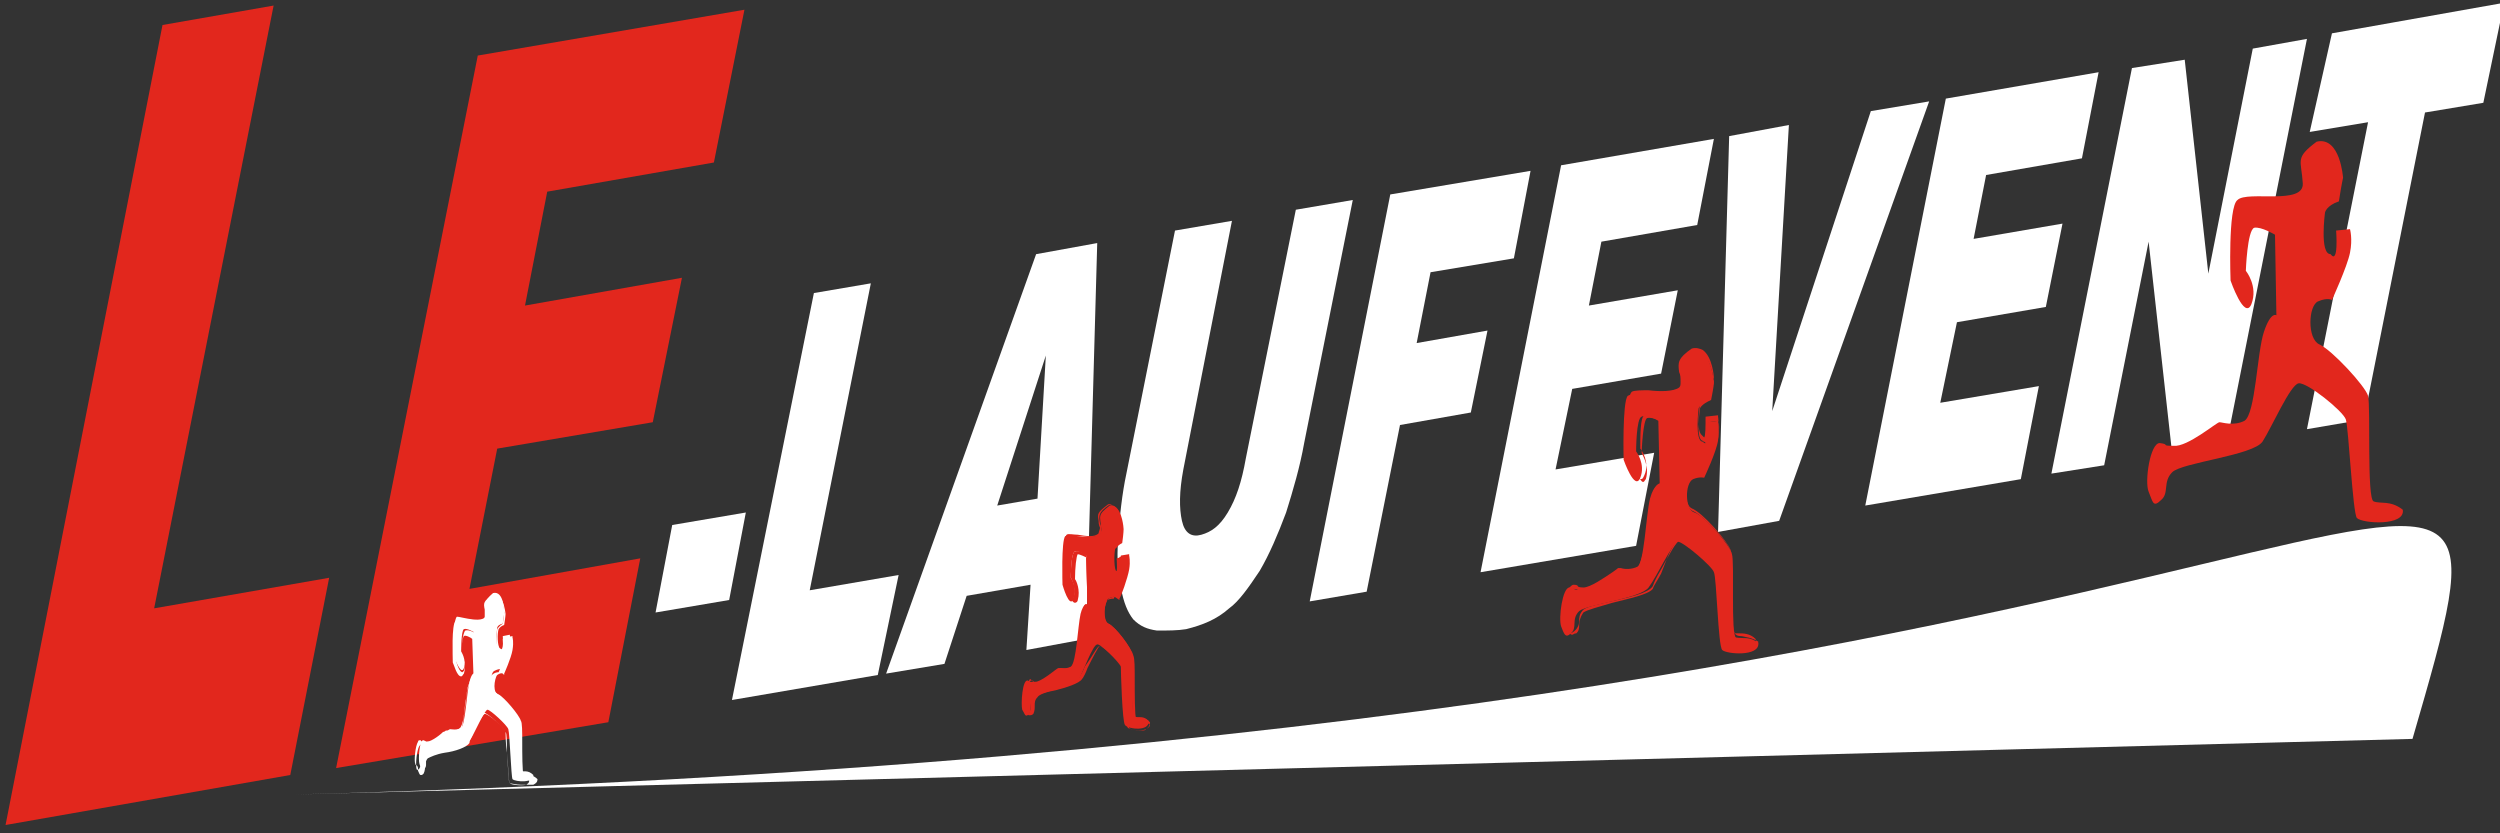 <?xml version="1.0" encoding="utf-8"?>
<!-- Generator: Adobe Illustrator 23.0.1, SVG Export Plug-In . SVG Version: 6.00 Build 0)  -->
<svg version="1.1" id="Ebene_1" xmlns="http://www.w3.org/2000/svg" xmlns:xlink="http://www.w3.org/1999/xlink" x="0px" y="0px"
	 width="180px" height="60px" viewBox="0 0 180 60" style="enable-background:new 0 0 180 60;" xml:space="preserve">
<rect x="0" y="0" width="180" height="60" fill="#333333" stroke="none"/>
<style type="text/css">
	.st0{fill:#FFFFFF;}
	.st1{fill:#E2271D;}
</style>
<g>
	<path class="st0" d="M21.3,57.2c152.4-4,162.5-38.8,152.4-4"/>
</g>
<path class="st1" d="M11.7,1.8l8-1.4l-8.6,43.4l12.6-2.2l-2.8,14.2L0.4,59.4L11.7,1.8z"/>
<path class="st1" d="M34.4,4l19.2-3.3l-2.2,11l-12,2.1l-1.6,8.2L49.1,20L47,30.4l-11.2,1.9l-2,10.1l12.3-2.2L43.8,52l-19.6,3.3
	L34.4,4z"/>
<path class="st0" d="M48.4,37.8l5.3-0.9l-1.2,6.3l-5.3,0.9L48.4,37.8z"/>
<path class="st0" d="M58.6,21.1l4.1-0.7l-4.4,22.1l6.4-1.1l-1.5,7.2l-10.5,1.8L58.6,21.1z"/>
<path class="st0" d="M74.2,42.1l-4.6,0.8L68,47.8l-4.2,0.7l10.8-30.2l4.4-0.8l-0.8,28.5l-4.3,0.8L74.2,42.1z M74.7,35.9l0.6-10.3
	l-3.5,10.8L74.7,35.9z"/>
<path class="st0" d="M93.3,15.1l4.1-0.7l-3.5,17.5c-0.3,1.7-0.8,3.4-1.3,5c-0.6,1.6-1.2,3-1.9,4.2c-0.8,1.2-1.5,2.2-2.2,2.7
	c-0.9,0.8-1.9,1.2-3.1,1.5c-0.6,0.1-1.3,0.1-2.1,0.1c-0.7-0.1-1.2-0.3-1.7-0.8c-0.4-0.5-0.7-1.2-0.9-2.3c-0.2-1-0.3-2.1-0.2-3.3
	c0.1-1.8,0.3-3.5,0.6-4.9l3.5-17.5l4.1-0.7l-3.5,17.9c-0.3,1.6-0.3,2.8-0.1,3.7s0.7,1.2,1.4,1s1.3-0.6,1.9-1.6c0.6-1,1-2.2,1.3-3.9
	L93.3,15.1z"/>
<path class="st0" d="M100.1,14l10.1-1.7l-1.2,6.3l-6,1l-1,5.1l5.1-0.9l-1.2,5.9l-5.1,0.9l-2.4,12l-4.1,0.7L100.1,14z"/>
<path class="st0" d="M112.4,11.9l11-1.9l-1.2,6.2l-6.9,1.2l-0.9,4.6l6.4-1.1l-1.2,6l-6.4,1.1l-1.2,5.8l7.1-1.2l-1.3,6.7l-11.2,1.9
	L112.4,11.9z"/>
<path class="st0" d="M124.5,9.8l4.3-0.8l-1.2,20.6L134.7,8l4.2-0.7l-10.8,30.2l-4.4,0.8L124.5,9.8z"/>
<path class="st0" d="M140.1,7.1l11-1.9l-1.2,6.2l-6.9,1.2l-0.9,4.6l6.4-1.1l-1.2,6l-6.4,1.1l-1.2,5.8l7.1-1.2l-1.3,6.7l-11.2,1.9
	L140.1,7.1z"/>
<path class="st0" d="M153.5,4.9l3.8-0.6l1.7,15.4l3.2-16.2l3.9-0.7L160.3,32l-3.9,0.7l-1.7-15.3l-3.2,16.1l-3.8,0.6L153.5,4.9z"/>
<path class="st0" d="M167.9,2.4l12.4-2.2l-1.5,7.2l-4.2,0.7l-4.4,22.1l-4.1,0.7l4.4-22.1l-4.2,0.7L167.9,2.4z"/>
<g>
	<path class="st1" d="M165.8,13.2c-0.1-1.7-0.6-1.8,1-3c1.7-0.4,1.9,2.6,1.9,2.6s-0.1,0.4-0.3,1.7c-0.9,0.3-1,0.8-1,0.8
		s-0.4,3,0.4,3c0.6,0.8,0.4-1.7,0.4-1.7l1-0.1c0,0,0.2,0.7,0,1.7c-0.2,1-1.3,3.4-1.3,3.4s-0.3-0.2-1,0.1c-0.7,0.3-0.8,2.7,0.1,3.1
		s3.3,3,3.5,3.7c0.2,0.8-0.1,7.4,0.4,7.6s1.2-0.1,2.1,0.6c0.2,1.2-2.9,1-3.3,0.6c-0.3-0.3-0.6-6.5-0.8-7.1c-0.2-0.6-2.8-2.7-3.4-2.6
		c-0.6,0.1-1.9,3.1-2.6,4.2c-0.7,1-5.8,1.5-6.5,2.2c-0.7,0.7-0.2,1.5-0.8,2c-0.6,0.6-0.6,0.1-0.9-0.6c-0.3-0.7,0.1-3.5,0.8-3.5
		c0.8,0.1,0,0.2,1,0.2c1,0.1,3.1-1.7,3.3-1.7c0.2,0,1,0.3,1.8-0.1c0.8-0.5,0.9-4.9,1.4-6.4c0.5-1.5,0.9-1.2,0.9-1.2l-0.1-5.8
		c0,0-1-0.6-1.5-0.5c-0.5,0.2-0.6,3.1-0.6,3.1s0.9,1.1,0.4,2.4c-0.5,1.2-1.5-1.7-1.5-1.7s-0.2-5.3,0.5-5.8
		C161.8,13.7,165.9,14.8,165.8,13.2z"/>
</g>
<g>
	<path class="st1" d="M121.1,27.7c-0.1-1.3-0.4-1.4,0.8-2.4c1.3-0.3,1.5,2.2,1.5,2.2s-0.1,0.3-0.3,1.3c-0.7,0.3-0.8,0.6-0.8,0.6
		s-0.3,2.4,0.3,2.4c0.5,0.6,0.3-1.4,0.3-1.4l0.8-0.1c0,0,0.1,0.6,0,1.4c-0.1,0.8-1,2.7-1,2.7s-0.3-0.1-0.8,0.1
		c-0.6,0.3-0.6,2.2,0.1,2.4s2.6,2.4,2.7,3c0.2,0.6-0.1,5.9,0.3,6c0.5,0.1,1-0.1,1.6,0.4c0.1,1-2.3,0.8-2.6,0.5
		c-0.3-0.3-0.4-5.2-0.6-5.6c-0.1-0.4-2.2-2.2-2.6-2.2c-0.4,0.1-1.5,2.5-2.1,3.3c-0.6,0.8-4.4,1.2-5,1.7c-0.6,0.6-0.1,1.2-0.6,1.6
		c-0.4,0.4-0.5,0-0.7-0.5c-0.2-0.6,0.1-2.8,0.6-2.8c0.6,0.1,0,0.1,0.8,0.2c0.8,0,2.4-1.4,2.6-1.4s0.8,0.2,1.4-0.1s0.7-3.9,1-5.1
		c0.3-1.1,0.7-1,0.7-1l-0.1-4.6c0,0-0.8-0.5-1.2-0.3c-0.4,0.1-0.4,2.5-0.4,2.5s0.7,0.9,0.3,1.9c-0.4,1-1.2-1.3-1.2-1.3
		s-0.1-4.2,0.3-4.6C118.1,28,121.2,28.9,121.1,27.7z"/>
	<path class="st1" d="M125.4,46.9c-0.6,0-1.1-0.1-1.2-0.3c-0.1-0.1-0.3-1.5-0.4-3.4c-0.1-1-0.1-2.1-0.2-2.2
		c-0.1-0.5-2.2-2.1-2.6-2.1l0,0c-0.3,0-0.9,1.2-1.4,2.1c-0.3,0.5-0.5,0.9-0.6,1.2c-0.3,0.5-1.7,0.8-3,1.1c-0.9,0.2-1.8,0.4-2,0.6
		c-0.3,0.3-0.3,0.6-0.3,0.8c0,0.3-0.1,0.5-0.3,0.7c-0.1,0.1-0.3,0.2-0.3,0.2c-0.1,0-0.2-0.2-0.3-0.5c0-0.1-0.1-0.1-0.1-0.2
		c-0.2-0.5,0-2.2,0.3-2.6c0.1-0.1,0.2-0.2,0.3-0.2c0.3,0,0.3,0.1,0.3,0.1c0,0,0,0.1,0.4,0.1c0.5,0,1.5-0.7,2.1-1.1
		c0.3-0.2,0.4-0.3,0.4-0.3c0.1,0,0.1,0,0.2,0c0.3,0.1,0.8,0.1,1.2-0.1c0.3-0.2,0.6-1.7,0.7-3c0.1-0.8,0.2-1.6,0.3-2
		c0.2-0.6,0.3-0.9,0.6-1c0.1,0,0.1,0,0.1,0l-0.1-4.6c-0.1-0.1-0.8-0.5-1.1-0.3c-0.3,0.1-0.3,1.5-0.3,2.4c0.1,0.1,0.7,1,0.3,1.9
		c-0.1,0.2-0.1,0.3-0.3,0.3c-0.4,0-0.9-1.5-1-1.7l0,0c0-0.4-0.1-4.2,0.4-4.6c0.2-0.1,0.7-0.1,1.2-0.1c0.8,0.1,1.8,0.1,2.2-0.2
		c0.1-0.1,0.1-0.2,0.1-0.4l0,0c0-0.3,0-0.5-0.1-0.7c-0.1-0.7-0.1-1,0.9-1.7l0,0c0.3-0.1,0.6,0,0.8,0.1c0.7,0.5,0.8,1.9,0.8,2
		c0,0-0.1,0.3-0.3,1.3l0,0l0,0c-0.6,0.3-0.7,0.6-0.7,0.6s-0.3,1.8,0.1,2.2c0.1,0.1,0.1,0.1,0.1,0.1l0,0l0,0c0.1,0.1,0.1,0.1,0.1,0.1
		c0.1-0.1,0.1-0.8,0.1-1.5V30l0.9-0.1V30c0,0,0.1,0.6,0,1.4c-0.1,0.8-1,2.6-1,2.7v0.1h-0.1c0,0-0.3-0.1-0.8,0.1
		c-0.3,0.1-0.4,0.7-0.4,1.3c0,0.6,0.2,0.9,0.4,1c0.8,0.3,2.6,2.4,2.8,3c0.1,0.3,0.1,1.2,0.1,2.3c0,1.4,0,3.7,0.2,3.7
		c0.1,0,0.3,0,0.3,0c0.3,0,0.8,0,1.2,0.4l0,0l0,0c0.1,0.3-0.1,0.5-0.3,0.6C126.1,46.9,125.8,46.9,125.4,46.9z M121,38.8
		c0.5,0,2.5,1.7,2.6,2.2c0.1,0.2,0.1,1.2,0.2,2.3c0.1,1.3,0.2,3.2,0.3,3.3c0.1,0.2,1.5,0.3,2.2,0.1c0.2-0.1,0.3-0.3,0.3-0.5
		c-0.5-0.3-0.8-0.3-1.2-0.4c-0.1,0-0.3,0-0.4-0.1c-0.3-0.1-0.3-1.5-0.3-3.8c0-1,0-2-0.1-2.2c-0.1-0.6-2-2.6-2.7-2.9
		c-0.3-0.1-0.5-0.6-0.5-1.1s0.1-1.2,0.5-1.4c0.4-0.2,0.7-0.1,0.8-0.1c0.1-0.3,0.8-1.9,1-2.6c0.1-0.7,0.1-1.1,0-1.3l-0.7,0.1
		c0,0.3,0.1,1.4-0.1,1.5c-0.1,0-0.1,0-0.2-0.1c-0.1,0-0.1-0.1-0.2-0.1c-0.4-0.4-0.1-2.2-0.1-2.3c0,0,0.1-0.3,0.8-0.6
		c0.2-1,0.2-1.2,0.2-1.2s-0.1-1.5-0.7-1.9c-0.2-0.1-0.4-0.2-0.6-0.1c-1,0.7-0.9,0.9-0.8,1.6c0,0.2,0.1,0.4,0.1,0.7
		c0,0.2-0.1,0.3-0.2,0.5c-0.4,0.4-1.4,0.3-2.2,0.3c-0.6-0.1-1-0.1-1.2,0c-0.4,0.3-0.4,3.3-0.3,4.5c0.2,0.6,0.6,1.5,0.8,1.5
		c0.1,0,0.1-0.1,0.2-0.2c0.3-1-0.3-1.8-0.3-1.9l0,0l0,0c0-0.2,0.1-2.4,0.4-2.5c0.4-0.1,1.2,0.3,1.2,0.3l0,0l0.1,4.8l-0.1-0.1h-0.1
		c-0.1,0.1-0.3,0.2-0.6,0.9c-0.1,0.4-0.2,1.2-0.3,2c-0.1,1.4-0.3,2.8-0.8,3.1c-0.5,0.3-1,0.2-1.2,0.1c-0.1,0-0.1,0-0.1,0
		c-0.1,0-0.2,0.1-0.4,0.3c-0.6,0.4-1.6,1.2-2.2,1.1c-0.4,0-0.4-0.1-0.5-0.1c0,0,0-0.1-0.3-0.1c-0.1,0-0.1,0.1-0.2,0.1
		c-0.3,0.6-0.5,2.2-0.3,2.6c0.1,0.1,0.1,0.1,0.1,0.2c0.1,0.2,0.1,0.4,0.3,0.4c0.1,0,0.1-0.1,0.3-0.1c0.2-0.2,0.2-0.4,0.2-0.6
		c0-0.3,0.1-0.6,0.3-0.9c0.3-0.2,1.1-0.4,2.1-0.7c1.2-0.3,2.6-0.6,2.9-1c0.1-0.3,0.4-0.7,0.6-1.1C120.2,39.7,120.6,38.8,121,38.8
		C120.9,38.8,121,38.8,121,38.8z"/>
</g>
<g>
	<path class="st1" d="M79.3,38.1c-0.1-1-0.3-1,0.6-1.7c0.8-0.2,0.9,1.6,0.9,1.6s0,0.2-0.1,1c-0.5,0.2-0.5,0.4-0.5,0.4
		s-0.2,1.8,0.2,1.7c0.3,0.4,0.2-1,0.2-1L81,40c0,0,0.1,0.4,0,1c-0.1,0.6-0.7,2-0.7,2s-0.1-0.1-0.5,0.1c-0.3,0.2-0.4,1.6,0,1.8
		c0.5,0.2,1.7,1.8,1.7,2.2c0.1,0.5-0.1,4.4,0.2,4.5s0.6-0.1,1,0.3c0.1,0.8-1.5,0.6-1.7,0.3c-0.2-0.2-0.3-3.9-0.3-4.2
		c-0.1-0.3-1.5-1.7-1.7-1.6c-0.3,0-1,1.9-1.3,2.5c-0.3,0.6-2.9,0.9-3.3,1.3c-0.3,0.4-0.1,0.9-0.3,1.2c-0.3,0.3-0.3,0-0.5-0.3
		c-0.1-0.4,0-2.2,0.4-2.1c0.3,0.1,0,0.1,0.5,0.1c0.5,0,1.6-1,1.7-1c0.1,0,0.5,0.1,0.9-0.1c0.4-0.3,0.5-2.9,0.7-3.8
		c0.2-0.8,0.5-0.7,0.5-0.7l-0.1-3.5c0,0-0.6-0.4-0.8-0.3c-0.3,0.1-0.3,1.9-0.3,1.9s0.5,0.7,0.2,1.5c-0.3,0.8-0.8-1-0.8-1
		s-0.1-3.2,0.2-3.5C77.3,38.4,79.3,39.1,79.3,38.1z"/>
	<path class="st1" d="M82.1,52.6c-0.3,0-0.8-0.1-0.8-0.2c-0.1-0.1-0.1-1.1-0.3-2.6c-0.1-0.8-0.1-1.5-0.1-1.7
		c-0.1-0.3-1.5-1.6-1.7-1.6c-0.1,0-0.6,1-0.9,1.6c-0.1,0.3-0.3,0.7-0.4,0.8c-0.2,0.3-1.1,0.6-1.9,0.8c-0.6,0.1-1.2,0.3-1.3,0.5
		c-0.2,0.2-0.2,0.4-0.2,0.6s0,0.4-0.1,0.6c-0.1,0.1-0.2,0.1-0.3,0.1c-0.1,0-0.1-0.1-0.2-0.3c0-0.1-0.1-0.1-0.1-0.1
		c-0.1-0.3,0-1.7,0.3-2c0.1-0.1,0.1-0.1,0.2-0.1c0.1,0,0.2,0.1,0.2,0.1s0.1,0,0.2,0.1c0.3,0,1-0.6,1.3-0.8c0.2-0.2,0.3-0.2,0.3-0.2
		s0.1,0,0.1,0c0.1,0,0.5,0.1,0.8-0.1c0.2-0.1,0.3-1.3,0.5-2.2c0.1-0.6,0.1-1.2,0.2-1.5c0.1-0.4,0.3-0.7,0.4-0.8c0,0,0,0,0.1,0
		l-0.1-3.4c-0.1-0.1-0.6-0.3-0.7-0.3c-0.1,0.1-0.2,1-0.2,1.8c0.1,0.1,0.4,0.8,0.2,1.5c0,0.1-0.1,0.2-0.2,0.2l0,0
		c-0.3,0-0.6-1-0.6-1.2l0,0c0-0.3-0.1-3.2,0.3-3.5c0.1-0.1,0.4-0.1,0.8-0.1c0.5,0.1,1.1,0.1,1.3-0.1c0.1-0.1,0.1-0.2,0.1-0.3
		c0-0.2,0-0.3-0.1-0.5c-0.1-0.6-0.1-0.8,0.6-1.3l0,0c0.1-0.1,0.3,0,0.5,0.1c0.5,0.3,0.6,1.5,0.6,1.6c0,0,0,0.3-0.1,1l0,0l0,0
		c-0.4,0.2-0.4,0.4-0.5,0.4c-0.1,0.4-0.1,1.5,0.1,1.7l0.1,0.1l0,0l0,0c0.1,0.1,0.1,0.1,0.1,0.1c0.1-0.1,0.1-0.6,0.1-1.1V40l0.6-0.1
		v0.1c0,0,0.1,0.4,0,1c-0.1,0.6-0.6,2-0.7,2.1v0.1L80.3,43c0,0-0.1-0.1-0.5,0.1c-0.1,0.1-0.3,0.6-0.3,1c0,0.4,0.1,0.7,0.3,0.8
		c0.5,0.2,1.7,1.8,1.8,2.3c0.1,0.2,0.1,0.9,0.1,1.7c0,1,0,2.7,0.1,2.8c0.1,0,0.1,0,0.2,0c0.2,0,0.5,0,0.8,0.3l0,0l0,0
		c0,0.2-0.1,0.4-0.3,0.5C82.5,52.6,82.3,52.6,82.1,52.6z M79.2,46.5c0.3,0,1.7,1.3,1.7,1.7C81,48.3,81,49,81,49.9
		c0.1,1,0.1,2.4,0.2,2.5c0.1,0.1,0.9,0.3,1.3,0.1c0.2-0.1,0.3-0.2,0.3-0.3c-0.3-0.3-0.6-0.3-0.8-0.3c-0.1,0-0.2,0-0.3,0
		c-0.2-0.1-0.2-0.8-0.2-2.9c0-0.8,0-1.5-0.1-1.7c-0.1-0.4-1.3-2-1.7-2.2c-0.3-0.1-0.3-0.6-0.3-0.8c0-0.4,0.1-1,0.3-1.1
		c0.3-0.1,0.4-0.1,0.5-0.1c0.1-0.3,0.6-1.5,0.6-2c0.1-0.5,0.1-0.8,0-1l-0.4,0.1c0,0.3,0.1,1-0.1,1.1c-0.1,0-0.1-0.1-0.1-0.1
		c-0.1,0-0.1,0-0.1-0.1c-0.3-0.3-0.1-1.6-0.1-1.7c0,0,0.1-0.3,0.5-0.5c0.1-0.7,0.1-1,0.1-1s-0.1-1.2-0.5-1.5
		c-0.1-0.1-0.2-0.1-0.3-0.1C79,36.9,79,37,79.1,37.5c0,0.1,0,0.3,0.1,0.5l0,0c0,0.1-0.1,0.3-0.1,0.4c-0.3,0.3-0.9,0.2-1.5,0.1
		c-0.3,0-0.7-0.1-0.8,0c-0.2,0.1-0.3,2.2-0.2,3.4c0.1,0.6,0.4,1.2,0.6,1.2l0,0c0,0,0.1-0.1,0.1-0.1c0.2-0.7-0.2-1.4-0.2-1.4l0,0l0,0
		c0-0.3,0-1.8,0.3-1.9s0.8,0.2,0.8,0.3l0,0l0.1,3.6l-0.1-0.1l0,0l0,0c-0.1,0-0.2,0.1-0.3,0.7c-0.1,0.3-0.1,0.9-0.2,1.5
		c-0.1,1.3-0.3,2.2-0.5,2.3c-0.3,0.2-0.7,0.1-0.8,0.1c-0.1,0-0.1,0-0.1,0s-0.1,0.1-0.3,0.2c-0.4,0.3-1,0.9-1.4,0.8
		c-0.3,0-0.3-0.1-0.3-0.1c0,0,0,0-0.1-0.1c0,0-0.1,0-0.1,0.1c-0.3,0.3-0.3,1.6-0.3,1.9c0,0.1,0.1,0.1,0.1,0.2
		c0.1,0.1,0.1,0.3,0.1,0.3c0,0,0.1,0,0.1-0.1c0.1-0.1,0.1-0.3,0.1-0.5s0-0.5,0.2-0.7c0.1-0.2,0.7-0.3,1.4-0.5
		c0.8-0.2,1.7-0.5,1.9-0.8c0.1-0.2,0.3-0.5,0.4-0.8C78.7,47.2,79,46.5,79.2,46.5L79.2,46.5z"/>
</g>
<g>
	<path class="st0" d="M35,44.2c0-0.8-0.2-0.9,0.5-1.5c0.8-0.2,0.8,1.4,0.8,1.4s0,0.2-0.1,0.8c-0.4,0.1-0.4,0.3-0.4,0.3
		s-0.2,1.5,0.2,1.5c0.3,0.3,0.2-0.9,0.2-0.9l0.5-0.1c0,0,0.1,0.3,0,0.8c-0.1,0.6-0.6,1.7-0.6,1.7s-0.1-0.1-0.5,0.1
		c-0.3,0.1-0.4,1.4,0,1.5c0.4,0.2,1.5,1.5,1.6,1.9c0.1,0.4-0.1,3.7,0.2,3.8c0.3,0.1,0.6-0.1,1,0.3c0.1,0.6-1.3,0.5-1.5,0.3
		c-0.1-0.2-0.2-3.3-0.3-3.6c-0.1-0.3-1.3-1.4-1.5-1.4s-0.9,1.6-1.2,2.1c-0.3,0.5-2.6,0.8-3,1.1s-0.1,0.8-0.3,1
		c-0.2,0.3-0.3,0-0.4-0.3c-0.1-0.3,0-1.8,0.3-1.7s0,0.1,0.4,0.1c0.4,0,1.4-0.9,1.5-0.9c0.1,0,0.5,0.1,0.8-0.1
		c0.3-0.2,0.4-2.5,0.6-3.3s0.4-0.6,0.4-0.6l-0.1-3c0,0-0.5-0.3-0.7-0.2c-0.2,0.1-0.2,1.6-0.2,1.6s0.4,0.6,0.2,1.2
		c-0.2,0.6-0.7-0.8-0.7-0.8s-0.1-2.7,0.2-2.9C33.2,44.4,35,45,35,44.2z"/>
	<path class="st0" d="M37.5,56.5c-0.3,0-0.7-0.1-0.8-0.1c-0.1-0.1-0.1-1-0.2-2.2c-0.1-0.7-0.1-1.3-0.1-1.5c-0.1-0.3-1.2-1.3-1.5-1.3
		l0,0c-0.1,0-0.6,0.8-0.8,1.3c-0.1,0.3-0.3,0.6-0.3,0.8c-0.2,0.3-1,0.6-1.8,0.7c-0.6,0.1-1,0.3-1.2,0.4c-0.1,0.1-0.2,0.3-0.2,0.6
		c0,0.1,0,0.3-0.1,0.5c-0.1,0.1-0.1,0.1-0.2,0.1c-0.1,0-0.1-0.1-0.2-0.3c0-0.1-0.1-0.1-0.1-0.1c-0.1-0.3,0-1.4,0.2-1.7
		c0.1-0.1,0.1-0.1,0.2-0.1c0.1,0,0.2,0.1,0.2,0.1s0.1,0,0.2,0l0,0c0.3,0,0.9-0.5,1.2-0.7c0.2-0.1,0.2-0.2,0.3-0.2c0,0,0.1,0,0.1,0
		c0.1,0,0.4,0.1,0.7-0.1c0.2-0.1,0.3-1.1,0.4-1.9c0.1-0.6,0.1-1,0.2-1.3c0.1-0.3,0.2-0.6,0.3-0.6c0,0,0,0,0.1,0l-0.1-2.9
		c-0.1-0.1-0.5-0.3-0.6-0.2c-0.1,0.1-0.2,0.8-0.2,1.5c0.1,0.1,0.4,0.6,0.2,1.2c-0.1,0.1-0.1,0.2-0.2,0.2l0,0c-0.3,0-0.5-0.8-0.6-1
		l0,0c0-0.5-0.1-2.7,0.2-3c0.1-0.1,0.4-0.1,0.8,0c0.4,0.1,1,0.1,1.2-0.1c0.1-0.1,0.1-0.1,0.1-0.3l0,0c0-0.1,0-0.3,0-0.4
		c-0.1-0.5-0.1-0.6,0.6-1.1l0,0c0.1-0.1,0.3,0,0.4,0.1c0.4,0.3,0.5,1.3,0.5,1.3s0,0.2-0.1,0.8l0,0l0,0c-0.3,0.1-0.4,0.3-0.4,0.3
		c-0.1,0.3-0.1,1.2,0.1,1.4c0,0,0.1,0,0.1,0.1l0,0l0,0c0.1,0.1,0.1,0.1,0.1,0.1c0.1,0,0.1-0.5,0.1-0.9v-0.1l0.6-0.1v0.1
		c0,0,0.1,0.3,0,0.9s-0.6,1.7-0.6,1.7v0.1l-0.1-0.1c0,0-0.1-0.1-0.4,0.1c-0.1,0.1-0.2,0.5-0.2,0.8s0.1,0.6,0.3,0.6
		c0.4,0.2,1.5,1.5,1.6,1.9c0.1,0.1,0.1,0.8,0.1,1.5c0,0.8,0,2.2,0.1,2.4c0.1,0,0.1,0,0.2,0c0.2,0,0.5,0,0.8,0.3l0,0l0,0
		c0,0.2-0.1,0.3-0.3,0.4C37.9,56.5,37.7,56.5,37.5,56.5z M34.8,51.3c0.3,0,1.5,1.1,1.6,1.4c0.1,0.1,0.1,0.8,0.1,1.5
		c0.1,0.8,0.1,2,0.2,2.2c0.1,0.1,0.8,0.2,1.2,0.1c0.1-0.1,0.2-0.1,0.2-0.3c-0.3-0.2-0.5-0.2-0.7-0.2c-0.1,0-0.1,0-0.2,0
		c-0.1-0.1-0.2-0.7-0.2-2.4c0-0.6,0-1.2-0.1-1.4c-0.1-0.3-1.2-1.7-1.6-1.9c-0.2-0.1-0.3-0.3-0.3-0.7s0.1-0.8,0.3-0.9
		c0.3-0.3,0.5-0.3,0.6-0.3c0.1-0.2,0.5-1.2,0.6-1.7c0.1-0.4,0-0.7,0-0.8l-0.3,0.1c0,0.3,0.1,0.9-0.1,1c-0.1,0-0.1,0-0.1-0.1
		c-0.1,0-0.1,0-0.1-0.1c-0.3-0.3-0.1-1.4-0.1-1.5c0,0,0.1-0.2,0.4-0.4c0.1-0.6,0.1-0.8,0.1-0.8s-0.1-1-0.4-1.2
		c-0.1-0.1-0.2-0.1-0.3-0.1c-0.6,0.4-0.6,0.6-0.5,1c0,0.1,0,0.3,0,0.4l0,0c0,0.1-0.1,0.3-0.1,0.3c-0.3,0.2-0.8,0.2-1.3,0.1
		c-0.3,0-0.6-0.1-0.7,0c-0.2,0.1-0.2,1.8-0.2,2.8c0.1,0.5,0.3,1,0.5,1l0,0c0,0,0.1-0.1,0.1-0.1c0.2-0.6-0.2-1.2-0.2-1.2l0,0l0,0
		c0-0.3,0.1-1.5,0.3-1.7c0.3-0.1,0.7,0.2,0.8,0.2l0,0l0.1,3.1L34,48.8l0,0l0,0c-0.1,0-0.1,0.1-0.3,0.6c-0.1,0.3-0.1,0.8-0.2,1.2
		c-0.1,1.1-0.2,1.8-0.5,1.9c-0.3,0.2-0.6,0.1-0.8,0.1h-0.1c0,0-0.1,0.1-0.2,0.1c-0.3,0.3-1,0.8-1.3,0.7c-0.2,0-0.3,0-0.3-0.1
		c0,0,0,0-0.1,0c0,0-0.1,0-0.1,0.1c-0.2,0.3-0.3,1.4-0.2,1.6c0,0.1,0.1,0.1,0.1,0.1c0.1,0.1,0.1,0.2,0.1,0.3c0,0,0.1,0,0.1-0.1
		c0.1-0.1,0.1-0.3,0.1-0.4c0-0.2,0-0.4,0.2-0.6c0.1-0.1,0.6-0.3,1.2-0.4c0.7-0.2,1.5-0.4,1.7-0.7c0.1-0.1,0.2-0.4,0.3-0.8
		C34.4,51.9,34.7,51.3,34.8,51.3L34.8,51.3z"/>
</g>
</svg>
